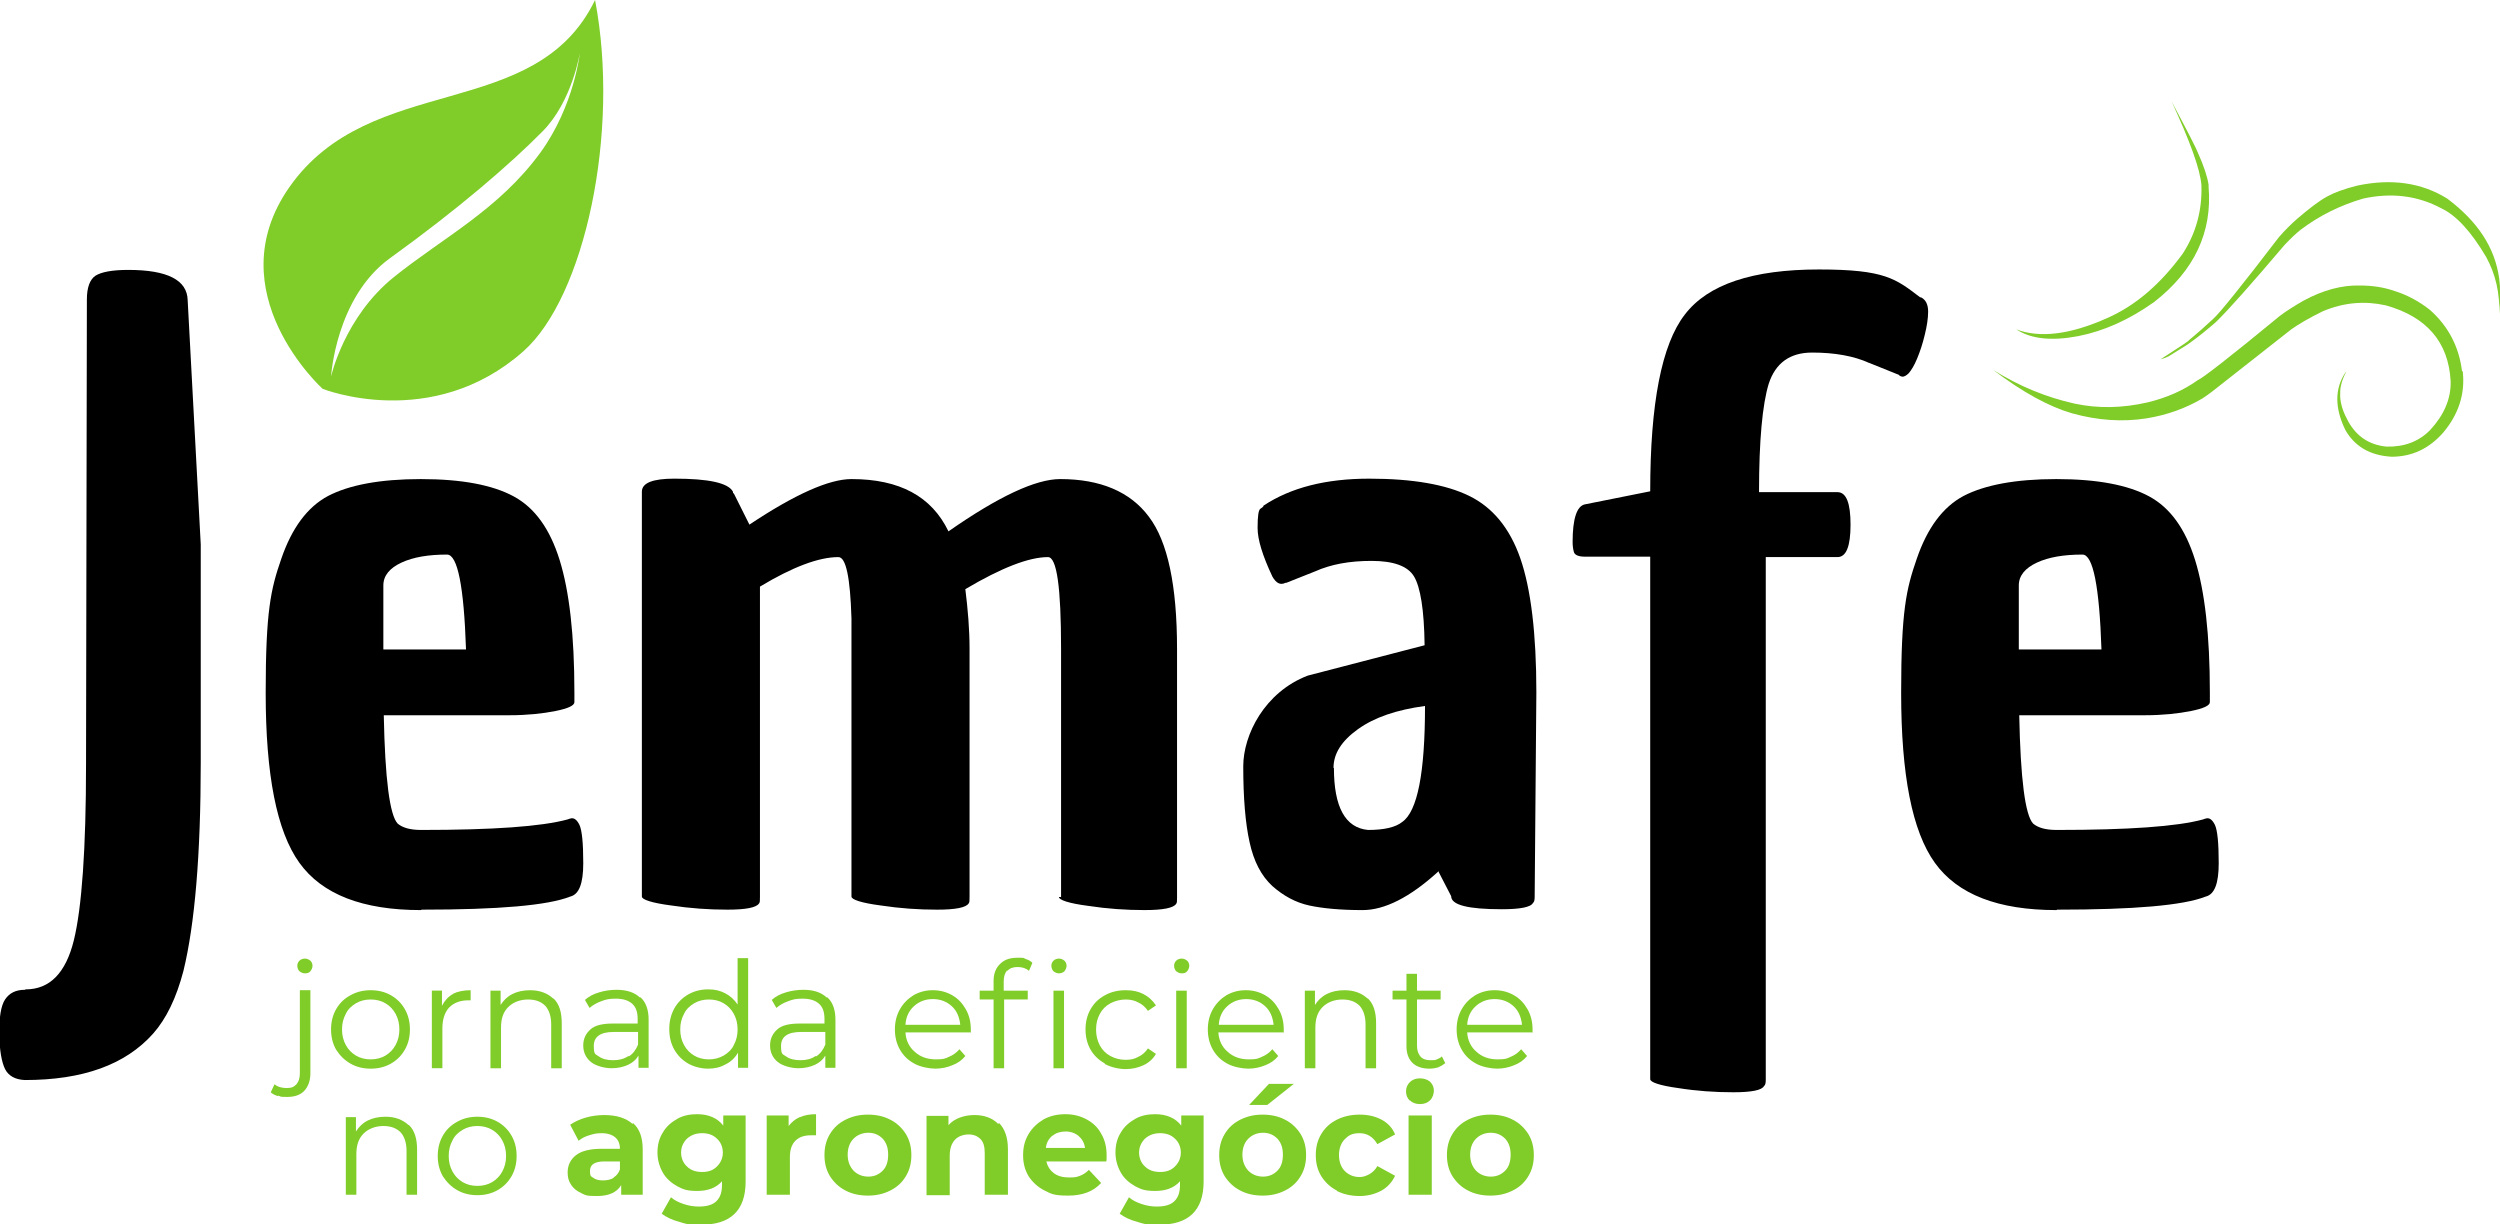 <?xml version="1.0" encoding="UTF-8"?><svg id="b" xmlns="http://www.w3.org/2000/svg" viewBox="0 0 592.8 290.3"><defs><style>.d{fill:#80cc28;}.d,.e{stroke-width:0px;}.e{fill:#000;}</style></defs><g id="c"><path class="d" d="M65.9,259.9c-.7-.2-1.3-.5-1.7-.9l.9-1.9c.7.6,1.7.9,2.9.9s1.7-.3,2.3-.9c.5-.6.8-1.4.8-2.6v-19.7h2.5v19.7c0,1.7-.5,3.1-1.4,4.1-.9,1-2.3,1.5-4,1.5s-1.5,0-2.2-.3ZM71,230.3c-.3-.3-.5-.8-.5-1.3s.2-.9.5-1.2c.3-.3.8-.5,1.3-.5s.9.2,1.3.5c.3.3.5.7.5,1.2s-.2.9-.5,1.3-.8.5-1.3.5-.9-.2-1.3-.5Z"/><path class="d" d="M83.1,252.2c-1.4-.8-2.5-1.9-3.4-3.3-.8-1.4-1.2-3-1.2-4.8s.4-3.4,1.2-4.8c.8-1.4,1.9-2.5,3.4-3.3,1.4-.8,3-1.2,4.8-1.2s3.4.4,4.8,1.2c1.4.8,2.5,1.9,3.3,3.3.8,1.4,1.2,3,1.2,4.8s-.4,3.4-1.2,4.8c-.8,1.4-1.9,2.5-3.3,3.3-1.4.8-3,1.2-4.8,1.2s-3.4-.4-4.8-1.2ZM91.4,250.3c1-.6,1.8-1.4,2.4-2.5.6-1.1.9-2.3.9-3.7s-.3-2.6-.9-3.7c-.6-1.1-1.4-1.9-2.4-2.5-1-.6-2.2-.9-3.5-.9s-2.5.3-3.5.9c-1,.6-1.9,1.4-2.4,2.5-.6,1.1-.9,2.3-.9,3.7s.3,2.6.9,3.7c.6,1.1,1.4,1.9,2.4,2.5,1,.6,2.2.9,3.5.9s2.5-.3,3.5-.9Z"/><path class="d" d="M107.3,235.7c1.2-.6,2.6-.9,4.3-.9v2.4h-.6c-1.9,0-3.4.6-4.5,1.7-1.1,1.2-1.6,2.9-1.6,5v9.4h-2.5v-18.4h2.4v3.6c.6-1.2,1.5-2.2,2.6-2.8Z"/><path class="d" d="M131.2,236.7c1.4,1.3,2,3.3,2,5.9v10.7h-2.5v-10.4c0-1.9-.5-3.4-1.4-4.4-1-1-2.3-1.5-4.1-1.5s-3.5.6-4.7,1.8c-1.2,1.2-1.7,2.8-1.7,4.9v9.6h-2.5v-18.4h2.4v3.4c.7-1.1,1.6-2,2.8-2.6,1.2-.6,2.6-.9,4.2-.9,2.3,0,4.1.7,5.5,2Z"/><path class="d" d="M151.9,236.5c1.3,1.2,1.9,3,1.9,5.3v11.4h-2.4v-2.9c-.6,1-1.4,1.7-2.5,2.2-1.1.5-2.4.8-3.9.8s-3.7-.5-4.9-1.5-1.8-2.3-1.8-3.9.6-2.8,1.7-3.8c1.1-1,2.9-1.4,5.4-1.4h5.8v-1.1c0-1.6-.4-2.8-1.3-3.6-.9-.8-2.2-1.2-3.9-1.2s-2.3.2-3.4.6-2,.9-2.8,1.6l-1.1-1.9c.9-.8,2-1.4,3.4-1.8,1.3-.4,2.7-.6,4.1-.6,2.4,0,4.2.6,5.5,1.8ZM149.1,250.5c1-.6,1.7-1.6,2.2-2.8v-3h-5.8c-3.1,0-4.7,1.1-4.7,3.3s.4,1.9,1.2,2.5c.8.6,2,.9,3.4.9s2.6-.3,3.6-1Z"/><path class="d" d="M177.4,227.3v25.9h-2.4v-3.6c-.7,1.2-1.7,2.2-3,2.8-1.2.7-2.6,1-4.1,1s-3.3-.4-4.7-1.2c-1.4-.8-2.5-1.9-3.3-3.3-.8-1.4-1.2-3-1.2-4.9s.4-3.4,1.2-4.9c.8-1.4,1.9-2.5,3.3-3.3,1.4-.8,3-1.2,4.7-1.2s2.8.3,4,.9c1.2.6,2.2,1.5,3,2.7v-11h2.5ZM171.6,250.3c1-.6,1.9-1.4,2.4-2.5.6-1.1.9-2.3.9-3.7s-.3-2.6-.9-3.7c-.6-1.1-1.4-1.9-2.4-2.5-1-.6-2.2-.9-3.5-.9s-2.5.3-3.5.9c-1,.6-1.9,1.4-2.4,2.5-.6,1.1-.9,2.3-.9,3.7s.3,2.6.9,3.7c.6,1.1,1.4,1.9,2.4,2.5,1,.6,2.2.9,3.5.9s2.4-.3,3.5-.9Z"/><path class="d" d="M196.2,236.5c1.3,1.2,1.9,3,1.9,5.3v11.4h-2.4v-2.9c-.6,1-1.4,1.7-2.5,2.2-1.1.5-2.4.8-3.9.8s-3.7-.5-4.9-1.5-1.8-2.3-1.8-3.9.6-2.8,1.7-3.8c1.1-1,2.9-1.4,5.4-1.4h5.8v-1.1c0-1.6-.4-2.8-1.3-3.6-.9-.8-2.2-1.2-3.9-1.2s-2.3.2-3.4.6-2,.9-2.8,1.6l-1.1-1.9c.9-.8,2-1.4,3.4-1.8,1.3-.4,2.7-.6,4.1-.6,2.4,0,4.2.6,5.5,1.8ZM193.5,250.5c1-.6,1.7-1.6,2.2-2.8v-3h-5.8c-3.1,0-4.7,1.1-4.7,3.3s.4,1.9,1.2,2.5c.8.6,2,.9,3.4.9s2.6-.3,3.6-1Z"/><path class="d" d="M230.1,244.8h-15.4c.1,1.9.9,3.5,2.2,4.6,1.3,1.2,3,1.8,5,1.8s2.2-.2,3.1-.6c1-.4,1.8-1,2.5-1.8l1.4,1.6c-.8,1-1.8,1.7-3.1,2.2-1.2.5-2.6.8-4,.8s-3.6-.4-5-1.2c-1.5-.8-2.6-1.9-3.4-3.3-.8-1.4-1.2-3-1.2-4.8s.4-3.4,1.2-4.8c.8-1.4,1.9-2.5,3.2-3.3,1.4-.8,2.9-1.2,4.6-1.2s3.2.4,4.6,1.2c1.4.8,2.4,1.9,3.2,3.3.8,1.4,1.2,3,1.2,4.8v.8ZM216.7,238.6c-1.2,1.1-1.9,2.6-2,4.4h13c-.2-1.8-.8-3.3-2-4.4-1.2-1.1-2.7-1.7-4.5-1.7s-3.3.6-4.5,1.7Z"/><path class="d" d="M238.8,230.1c-.5.6-.8,1.4-.8,2.6v2.2h5.7v2.1h-5.6v16.3h-2.5v-16.3h-3.3v-2.1h3.3v-2.3c0-1.7.5-3,1.5-4s2.3-1.5,4.1-1.5,1.4,0,2,.3c.7.2,1.2.5,1.6.9l-.8,1.9c-.7-.6-1.6-.9-2.7-.9s-1.9.3-2.4.9ZM249.8,230.3c-.3-.3-.5-.8-.5-1.3s.2-.9.5-1.2.8-.5,1.3-.5.9.2,1.3.5c.3.3.5.7.5,1.2s-.2.9-.5,1.3c-.3.3-.8.5-1.3.5s-.9-.2-1.3-.5ZM249.8,234.9h2.5v18.4h-2.5v-18.4Z"/><path class="d" d="M262,252.2c-1.4-.8-2.6-1.9-3.4-3.3-.8-1.4-1.2-3-1.2-4.8s.4-3.4,1.2-4.8c.8-1.4,1.9-2.5,3.4-3.3,1.4-.8,3.1-1.2,4.9-1.2s3,.3,4.2.9c1.2.6,2.2,1.5,3,2.7l-1.9,1.3c-.6-.9-1.4-1.6-2.3-2-.9-.5-1.9-.7-3-.7s-2.5.3-3.6.9c-1.1.6-1.9,1.4-2.5,2.5-.6,1.1-.9,2.3-.9,3.7s.3,2.7.9,3.8,1.4,1.9,2.5,2.5c1.1.6,2.3.9,3.6.9s2.1-.2,3-.7c.9-.4,1.7-1.1,2.3-2l1.9,1.3c-.7,1.2-1.7,2.1-3,2.7-1.3.6-2.7.9-4.2.9s-3.4-.4-4.9-1.2Z"/><path class="d" d="M278.9,230.3c-.3-.3-.5-.8-.5-1.3s.2-.9.5-1.2c.3-.3.8-.5,1.3-.5s.9.2,1.3.5c.3.3.5.7.5,1.2s-.2.9-.5,1.3-.8.5-1.3.5-.9-.2-1.3-.5ZM278.9,234.9h2.5v18.4h-2.5v-18.4Z"/><path class="d" d="M304.3,244.8h-15.4c.1,1.9.9,3.5,2.2,4.6,1.3,1.2,3,1.8,5,1.8s2.2-.2,3.1-.6c1-.4,1.8-1,2.5-1.8l1.4,1.6c-.8,1-1.8,1.7-3.1,2.2-1.2.5-2.6.8-4,.8s-3.6-.4-5-1.2c-1.5-.8-2.6-1.9-3.4-3.3-.8-1.4-1.2-3-1.2-4.8s.4-3.4,1.2-4.8c.8-1.4,1.9-2.5,3.2-3.3,1.4-.8,2.9-1.2,4.6-1.2s3.2.4,4.6,1.2c1.4.8,2.4,1.9,3.2,3.3.8,1.4,1.2,3,1.2,4.8v.8ZM291,238.6c-1.2,1.1-1.9,2.6-2,4.4h13c-.2-1.8-.8-3.3-2-4.4-1.2-1.1-2.7-1.7-4.5-1.7s-3.3.6-4.5,1.7Z"/><path class="d" d="M324.3,236.7c1.4,1.3,2,3.3,2,5.9v10.7h-2.5v-10.4c0-1.9-.5-3.4-1.4-4.4-1-1-2.3-1.5-4.1-1.5s-3.5.6-4.7,1.8c-1.2,1.2-1.7,2.8-1.7,4.9v9.6h-2.5v-18.4h2.4v3.4c.7-1.1,1.6-2,2.8-2.6,1.2-.6,2.6-.9,4.2-.9,2.3,0,4.1.7,5.5,2Z"/><path class="d" d="M342.7,252.1c-.5.4-1,.7-1.7,1-.7.2-1.4.3-2.1.3-1.7,0-3.1-.5-4-1.4-.9-.9-1.4-2.2-1.4-3.9v-11.1h-3.3v-2.1h3.3v-4h2.5v4h5.6v2.1h-5.6v11c0,1.1.3,1.9.8,2.5.5.6,1.3.9,2.4.9s1,0,1.5-.2c.5-.2.9-.4,1.2-.7l.9,1.8Z"/><path class="d" d="M363.3,244.8h-15.4c.1,1.9.9,3.5,2.2,4.6,1.3,1.2,3,1.8,5,1.8s2.2-.2,3.1-.6c1-.4,1.8-1,2.5-1.8l1.4,1.6c-.8,1-1.8,1.7-3.1,2.2-1.2.5-2.6.8-4,.8s-3.6-.4-5-1.2c-1.5-.8-2.6-1.9-3.4-3.3-.8-1.4-1.2-3-1.2-4.8s.4-3.4,1.2-4.8c.8-1.4,1.9-2.5,3.2-3.3,1.4-.8,2.9-1.2,4.6-1.2s3.2.4,4.6,1.2c1.4.8,2.4,1.9,3.2,3.3.8,1.4,1.2,3,1.2,4.8v.8ZM349.9,238.6c-1.2,1.1-1.9,2.6-2,4.4h13c-.2-1.8-.8-3.3-2-4.4-1.2-1.1-2.7-1.7-4.5-1.7s-3.3.6-4.5,1.7Z"/><path class="d" d="M96.9,266.7c1.4,1.3,2,3.3,2,5.9v10.7h-2.5v-10.4c0-1.9-.5-3.4-1.4-4.4-1-1-2.3-1.5-4.1-1.5s-3.5.6-4.7,1.8c-1.2,1.2-1.7,2.8-1.7,4.9v9.6h-2.5v-18.4h2.4v3.4c.7-1.1,1.6-2,2.8-2.6,1.2-.6,2.6-.9,4.2-.9,2.3,0,4.1.7,5.5,2Z"/><path class="d" d="M108.4,282.2c-1.4-.8-2.5-1.9-3.4-3.3-.8-1.4-1.2-3-1.2-4.8s.4-3.4,1.2-4.8c.8-1.4,1.9-2.5,3.4-3.3,1.4-.8,3-1.2,4.8-1.2s3.4.4,4.8,1.2c1.4.8,2.5,1.9,3.3,3.3.8,1.4,1.2,3,1.2,4.8s-.4,3.4-1.2,4.8c-.8,1.4-1.9,2.5-3.3,3.3-1.4.8-3,1.2-4.8,1.2s-3.4-.4-4.8-1.2ZM116.7,280.3c1-.6,1.8-1.4,2.4-2.5.6-1.1.9-2.3.9-3.7s-.3-2.6-.9-3.7c-.6-1.1-1.4-1.9-2.4-2.5-1-.6-2.2-.9-3.5-.9s-2.5.3-3.5.9c-1,.6-1.9,1.4-2.4,2.5-.6,1.1-.9,2.3-.9,3.7s.3,2.6.9,3.7c.6,1.1,1.4,1.9,2.4,2.5,1,.6,2.2.9,3.5.9s2.5-.3,3.5-.9Z"/><path class="d" d="M150.1,266.3c1.6,1.4,2.3,3.5,2.3,6.3v10.7h-5.1v-2.3c-1,1.7-2.9,2.6-5.7,2.6s-2.7-.2-3.8-.7c-1.1-.5-1.9-1.2-2.4-2-.6-.9-.8-1.8-.8-2.9,0-1.7.7-3.1,2-4.1,1.3-1,3.3-1.5,6.1-1.5h4.3c0-1.2-.4-2.1-1.1-2.7-.7-.6-1.8-1-3.2-1s-2,.2-3,.5c-1,.3-1.8.7-2.5,1.3l-2-3.8c1-.7,2.3-1.3,3.7-1.7,1.4-.4,2.9-.6,4.4-.6,2.9,0,5.1.7,6.7,2.1ZM145.5,279.2c.7-.4,1.2-1.1,1.5-1.9v-1.9h-3.7c-2.2,0-3.4.7-3.4,2.2s.3,1.3.8,1.7c.5.4,1.3.6,2.3.6s1.8-.2,2.5-.6Z"/><path class="d" d="M176.8,264.5v15.7c0,3.4-.9,6-2.7,7.7-1.8,1.7-4.4,2.5-7.9,2.5s-3.5-.2-5.2-.7c-1.6-.4-3-1.1-4.1-1.9l2.2-3.9c.8.7,1.8,1.2,3,1.6,1.2.4,2.4.6,3.6.6,1.9,0,3.3-.4,4.2-1.3.9-.9,1.3-2.1,1.3-3.9v-.8c-1.4,1.6-3.4,2.3-5.9,2.3s-3.3-.4-4.7-1.1c-1.4-.8-2.6-1.8-3.4-3.2-.8-1.4-1.3-3-1.3-4.8s.4-3.4,1.3-4.8c.8-1.4,2-2.4,3.4-3.2,1.4-.8,3-1.1,4.7-1.1,2.7,0,4.8.9,6.2,2.7v-2.4h5.2ZM170,276.6c.9-.9,1.4-2,1.4-3.3s-.5-2.5-1.4-3.3c-.9-.9-2.1-1.3-3.5-1.3s-2.6.4-3.6,1.3c-.9.9-1.4,2-1.4,3.3s.5,2.5,1.4,3.3c.9.9,2.1,1.3,3.6,1.3s2.6-.4,3.5-1.3Z"/><path class="d" d="M189.7,264.9c1.1-.5,2.4-.7,3.8-.7v5c-.6,0-1,0-1.2,0-1.6,0-2.8.4-3.7,1.3-.9.9-1.3,2.2-1.3,3.9v8.9h-5.5v-18.8h5.2v2.5c.7-.9,1.5-1.6,2.6-2.1Z"/><path class="d" d="M200.5,282.3c-1.6-.8-2.8-2-3.7-3.4-.9-1.5-1.3-3.1-1.3-5s.4-3.5,1.3-5c.9-1.5,2.1-2.6,3.7-3.4,1.6-.8,3.3-1.2,5.3-1.2s3.8.4,5.3,1.2c1.6.8,2.8,2,3.7,3.4.9,1.5,1.3,3.1,1.3,5s-.4,3.5-1.3,5c-.9,1.5-2.1,2.6-3.7,3.4-1.6.8-3.3,1.2-5.3,1.2s-3.8-.4-5.3-1.2ZM209.3,277.6c.9-.9,1.3-2.2,1.3-3.8s-.4-2.8-1.3-3.8c-.9-.9-2-1.4-3.4-1.4s-2.6.5-3.5,1.4c-.9.9-1.4,2.2-1.4,3.8s.5,2.8,1.4,3.8c.9.9,2.1,1.4,3.5,1.4s2.5-.5,3.4-1.4Z"/><path class="d" d="M236.9,266.3c1.4,1.4,2.1,3.5,2.1,6.2v10.8h-5.5v-9.9c0-1.5-.3-2.6-1-3.3-.7-.7-1.6-1.1-2.8-1.1s-2.5.4-3.3,1.3c-.8.9-1.2,2.1-1.2,3.8v9.3h-5.5v-18.8h5.2v2.2c.7-.8,1.6-1.4,2.7-1.8,1.1-.4,2.2-.6,3.5-.6,2.3,0,4.2.7,5.6,2.1Z"/><path class="d" d="M262.3,275.4h-14.2c.3,1.2.9,2.1,1.8,2.8,1,.7,2.1,1,3.6,1s1.8-.1,2.6-.4c.8-.3,1.5-.8,2.1-1.4l2.9,3.1c-1.8,2-4.4,3-7.8,3s-4-.4-5.6-1.2c-1.6-.8-2.9-2-3.8-3.4-.9-1.5-1.3-3.1-1.3-5s.4-3.5,1.3-5c.9-1.5,2.1-2.6,3.6-3.5,1.5-.8,3.2-1.2,5.1-1.2s3.5.4,5,1.2c1.5.8,2.7,1.9,3.5,3.4.9,1.5,1.3,3.2,1.3,5.2s0,.6-.1,1.5ZM249.5,269.3c-.8.7-1.4,1.7-1.5,2.9h9.3c-.2-1.2-.7-2.1-1.5-2.8-.8-.7-1.9-1.1-3.1-1.1s-2.3.3-3.1,1Z"/><path class="d" d="M285.4,264.5v15.7c0,3.4-.9,6-2.7,7.7-1.8,1.7-4.4,2.5-7.9,2.5s-3.5-.2-5.2-.7c-1.6-.4-3-1.1-4.1-1.9l2.2-3.9c.8.7,1.8,1.2,3,1.6,1.2.4,2.4.6,3.6.6,1.9,0,3.3-.4,4.2-1.3.9-.9,1.3-2.1,1.3-3.9v-.8c-1.4,1.6-3.4,2.3-5.9,2.3s-3.3-.4-4.7-1.1c-1.4-.8-2.6-1.8-3.4-3.2-.8-1.4-1.3-3-1.3-4.8s.4-3.4,1.3-4.8c.8-1.4,2-2.4,3.4-3.2,1.4-.8,3-1.1,4.7-1.1,2.7,0,4.8.9,6.2,2.7v-2.4h5.2ZM278.6,276.6c.9-.9,1.4-2,1.4-3.3s-.5-2.5-1.4-3.3c-.9-.9-2.1-1.3-3.5-1.3s-2.6.4-3.6,1.3c-.9.9-1.4,2-1.4,3.3s.5,2.5,1.4,3.3c.9.9,2.1,1.3,3.6,1.3s2.6-.4,3.5-1.3Z"/><path class="d" d="M294.1,282.3c-1.6-.8-2.8-2-3.7-3.4-.9-1.5-1.3-3.1-1.3-5s.4-3.5,1.3-5c.9-1.5,2.1-2.6,3.7-3.4,1.6-.8,3.3-1.2,5.3-1.2s3.8.4,5.3,1.2c1.6.8,2.8,2,3.7,3.4.9,1.5,1.3,3.1,1.3,5s-.4,3.5-1.3,5c-.9,1.5-2.1,2.6-3.7,3.4-1.6.8-3.3,1.2-5.3,1.2s-3.8-.4-5.3-1.2ZM302.9,277.6c.9-.9,1.3-2.2,1.3-3.8s-.4-2.8-1.3-3.8c-.9-.9-2-1.4-3.4-1.4s-2.6.5-3.5,1.4c-.9.9-1.4,2.2-1.4,3.8s.5,2.8,1.4,3.8c.9.9,2.1,1.4,3.5,1.4s2.5-.5,3.4-1.4ZM300.9,257h5.9l-6.3,5h-4.3l4.7-5Z"/><path class="d" d="M317,282.3c-1.6-.8-2.8-2-3.7-3.4-.9-1.5-1.3-3.1-1.3-5s.4-3.5,1.3-5c.9-1.5,2.1-2.6,3.7-3.4,1.6-.8,3.4-1.2,5.4-1.2s3.7.4,5.2,1.2c1.5.8,2.6,2,3.2,3.5l-4.2,2.3c-1-1.7-2.4-2.6-4.2-2.6s-2.6.5-3.5,1.4-1.4,2.2-1.4,3.8.5,2.9,1.4,3.8c.9.9,2.1,1.4,3.5,1.4s3.3-.9,4.2-2.6l4.2,2.3c-.7,1.5-1.8,2.7-3.2,3.5-1.5.8-3.2,1.3-5.2,1.3s-3.8-.4-5.4-1.2Z"/><path class="d" d="M334.3,261c-.6-.6-.9-1.3-.9-2.2s.3-1.6.9-2.2c.6-.6,1.4-.9,2.4-.9s1.8.3,2.4.8c.6.6.9,1.3.9,2.1s-.3,1.7-.9,2.3c-.6.6-1.4.9-2.4.9s-1.8-.3-2.4-.9ZM334,264.5h5.5v18.8h-5.5v-18.8Z"/><path class="d" d="M348.1,282.3c-1.6-.8-2.8-2-3.7-3.4-.9-1.5-1.3-3.1-1.3-5s.4-3.5,1.3-5c.9-1.5,2.1-2.6,3.7-3.4,1.6-.8,3.3-1.2,5.3-1.2s3.8.4,5.3,1.2c1.6.8,2.8,2,3.7,3.4.9,1.5,1.3,3.1,1.3,5s-.4,3.5-1.3,5c-.9,1.5-2.1,2.6-3.7,3.4-1.6.8-3.3,1.2-5.3,1.2s-3.8-.4-5.3-1.2ZM356.9,277.6c.9-.9,1.3-2.2,1.3-3.8s-.4-2.8-1.3-3.8c-.9-.9-2-1.4-3.4-1.4s-2.6.5-3.5,1.4c-.9.9-1.4,2.2-1.4,3.8s.5,2.8,1.4,3.8c.9.9,2.1,1.4,3.5,1.4s2.5-.5,3.4-1.4Z"/><path class="e" d="M6.1,234.6c5.7,0,9.5-3.9,11.4-11.6s2.9-21.7,2.9-41.8l.2-110.2c0-2.8.7-4.7,2-5.6,1.4-.9,4-1.4,7.8-1.4,9.3,0,14,2.4,14.1,7.2l3.1,57.9v51.7c0,21.8-1.4,38.3-4.1,49.4-1.7,6.5-4.1,11.4-7.2,14.9-6.6,7.4-16.7,11-30.4,11-2.3-.1-3.9-1-4.7-2.6-.8-1.6-1.3-4.4-1.4-8.3,0-3.9.4-6.7,1.4-8.2,1-1.5,2.5-2.3,4.7-2.3Z"/><path class="e" d="M99.8,215.8c-13.8,0-23.4-3.7-28.8-11.2-5.4-7.5-8-20.9-8-40.3s1.2-24.6,3.7-31.8c2.5-7.3,6.2-12.3,11.1-14.9,5-2.6,12.3-4,22-4s17,1.4,22,4.1c5,2.7,8.6,7.7,10.9,15.1s3.5,17.8,3.5,31.4v2.3c0,.8-1.5,1.5-4.5,2.1-3,.6-6.7,1-10.9,1h-29.8c.3,15.1,1.4,23.7,3.3,25.7,1.2,1,3,1.5,5.6,1.5,16.9,0,28.5-.8,34.7-2.5.3-.1.5-.2.6-.2.9-.3,1.6.3,2.2,1.5.6,1.3.9,4.3.9,9.1s-1,7.4-3.1,7.9c-5.3,2.1-17,3.1-35.2,3.1ZM90.9,138.9v15.1h19.6c-.5-15-2-22.5-4.5-22.5-4.4,0-8,.6-10.8,1.9-2.8,1.3-4.3,3.1-4.3,5.4Z"/><path class="e" d="M251.6,212.7v-58.9c0-14.5-1-21.7-3.1-21.7-4.5,0-11,2.5-19.6,7.6.6,4.8,1,9.5,1,14.1v58.9c0,.8,0,1.3-.2,1.5-.6,1-3.1,1.5-7.5,1.5s-8.8-.3-13.4-1c-4.6-.6-6.9-1.4-6.9-2.1v-66c-.3-9.7-1.3-14.5-3.1-14.5-4.6,0-10.8,2.3-18.6,7v73.6c0,.8,0,1.3-.2,1.5-.6,1-3.1,1.5-7.5,1.5s-8.8-.3-13.4-1c-4.6-.6-6.9-1.4-6.9-2.1v-96c0-2.1,2.6-3.1,7.7-3.1,8.1,0,12.8,1,13.9,3.1,0,.3,0,.4.2.4l3.7,7.4c10.8-7.2,18.9-10.8,24.2-10.8,11.4,0,19,4.1,23,12.4,11.9-8.3,20.7-12.4,26.5-12.4,9.5,0,16.6,3,21,8.9,4.5,5.9,6.7,16.4,6.7,31.4v58.9c0,.8,0,1.3-.2,1.5-.6,1-3.1,1.5-7.5,1.5s-8.8-.3-13.4-1c-4.6-.6-6.9-1.4-6.9-2.1Z"/><path class="e" d="M341,206.7c-6.7,6.1-12.7,9.1-17.9,9.1s-9.5-.4-12.7-1.1c-3.2-.7-6.1-2.3-8.7-4.6-2.6-2.4-4.4-5.8-5.4-10.4-1-4.5-1.5-10.5-1.5-18s5.1-17.6,15.3-21.5l27.7-7.2c-.1-8.4-1-13.8-2.5-16.3-1.5-2.5-4.9-3.7-10.1-3.7s-9.6.8-13.4,2.5l-6.8,2.7h-.2c-1.2.6-2.2.1-3.1-1.5-2.3-4.9-3.5-8.7-3.5-11.5s.2-4.3.7-4.6c.5-.3.7-.5.7-.7,6.5-4.3,14.8-6.4,25.1-6.4s18.2,1.4,23.7,4.1c5.5,2.7,9.6,7.6,12.1,14.8,2.5,7.2,3.8,17.8,3.8,31.8l-.4,48.4c0,.8-.1,1.3-.4,1.5-.5,1-3,1.5-7.4,1.5-8,0-12-1-12-3.1l-3.1-6ZM316.3,182.1c0,9.3,2.7,14.2,8.1,14.7,3.7,0,6.5-.6,8.1-1.9,3.6-2.5,5.4-11.6,5.4-27.5-6.7.9-12,2.7-15.9,5.5-3.9,2.8-5.8,5.8-5.8,9.2Z"/><path class="e" d="M443.3,86.1c-3.7-1.7-8.3-2.5-13.6-2.5s-8.7,2.5-10.3,7.4c-1.5,4.9-2.3,13.5-2.3,25.7h18.6c2.1,0,3.1,2.6,3.1,7.7s-1,7.7-3.1,7.7h-17v123.9c0,.8-.1,1.3-.4,1.5-.5,1-2.9,1.5-7.3,1.5s-8.7-.3-13.1-1c-4.4-.6-6.6-1.4-6.6-2.1v-123.9h-15.5c-1.5,0-2.4-.4-2.6-1.1-.2-.7-.3-1.5-.3-2.4,0-5.5,1-8.5,2.9-8.9l15.5-3.1c0-20.8,2.7-34.8,8.2-41.9,5.5-7.2,16.1-10.7,31.8-10.7s18.2,2.2,24,6.6h.2c1.2.6,1.7,1.8,1.7,3.4s-.3,3.5-.8,5.5c-.5,2.1-1.1,3.9-1.8,5.6-.7,1.7-1.4,2.8-2,3.5-.6.6-1.2.9-1.6.8-.5-.1-.7-.3-.7-.4l-7.2-2.9Z"/><path class="e" d="M487.6,215.8c-13.8,0-23.4-3.7-28.8-11.2-5.4-7.5-8-20.9-8-40.3s1.2-24.6,3.7-31.8c2.5-7.3,6.2-12.3,11.1-14.9,5-2.6,12.3-4,22-4s17,1.4,22,4.1c5,2.7,8.6,7.7,10.9,15.1s3.5,17.8,3.5,31.4v2.3c0,.8-1.5,1.5-4.5,2.1-3,.6-6.7,1-10.9,1h-29.8c.3,15.1,1.4,23.7,3.3,25.7,1.2,1,3,1.5,5.6,1.5,16.9,0,28.5-.8,34.7-2.5.3-.1.5-.2.6-.2.9-.3,1.6.3,2.2,1.5.6,1.3.9,4.3.9,9.1s-1,7.4-3.1,7.9c-5.3,2.1-17,3.1-35.2,3.1ZM478.7,138.9v15.1h19.6c-.5-15-2-22.5-4.5-22.5-4.4,0-8,.6-10.8,1.9-2.8,1.3-4.3,3.1-4.3,5.4Z"/><path class="d" d="M141.1,0c-14.1,29.2-53.2,16.8-72.5,44.4-17.4,24.9,7.9,47.8,7.9,47.8,0,0,25.9,10.3,47.6-8.9,14.5-12.8,23-51.9,17-83.3ZM128.2,36.1c-9.9,13.6-23.1,20.2-34.8,29.6-11.8,9.5-14.9,23.6-14.9,23.6,0,0,1.1-18.8,14-28.1,16.1-11.6,28.4-22.2,36.2-30.1,7-7.1,8.8-18.6,8.8-18.6,0,0-1.3,12.5-9.3,23.6Z"/><path class="d" d="M584,88v.4c.5,5.2-1.1,9.9-4.6,14.1-3.4,3.9-7.5,5.8-12.3,5.8-5.2-.3-8.8-2.5-11-6.4-2.5-5.2-2.5-9.7,0-13.5l.3-.4c-.6,1.2-1.1,2.3-1.3,3.4-.2.7-.2,1.5-.2,2.6.1,2,.8,3.9,1.9,5.9,2,3.6,5,5.6,9.1,6,4.2.1,7.7-1.2,10.4-4,3.3-3.6,4.9-7.4,4.8-11.5-.5-9.3-5.7-15.3-15.4-18-5-1.1-9.9-.7-14.9,1.4-3.3,1.6-5.8,3.1-7.5,4.3l-18.7,14.7c-.8.6-1.6,1.2-2.4,1.7-3.9,2.3-8.3,3.9-13.2,4.7-5.7.9-11.6.5-17.7-1.2-5.5-1.6-11.7-5-18.7-10.3,6.2,3.9,12.6,6.5,19.3,8,5.6,1.2,11.3,1.1,17.4-.3,4.5-1.1,8.4-2.8,11.9-5.3.9-.3,7.4-5.3,19.4-15.2,1.6-1.2,3.5-2.4,5.6-3.6,4.6-2.5,9.1-3.7,13.3-3.6,3,0,5.7.4,8.3,1.3,3.2,1,6,2.6,8.4,4.5,4.3,3.8,6.9,8.7,7.6,14.6"/><path class="d" d="M592.6,65.9h0c.3,2.3.3,5.1,0,8.6.2-4.9-.8-9.4-3.1-13.6-3.5-5.9-7-9.8-10.6-11.5-5.6-3-11.8-3.8-18.6-2.3-5.4,1.6-10.3,4-14.8,7.4-1,.8-2.3,2-3.8,3.6-7.9,9.3-13.3,15.4-16.3,18.3-2.2,1.9-4.4,3.7-6.7,5.3l-4.5,2.8c-.6.3-1.2.5-1.9.7,4.8-3.1,7.1-4.6,6.7-4.5,2.3-1.9,4.2-3.6,5.8-5.1,1.3-1.1,6.5-7.5,15.6-19.4,1.4-1.6,2.9-3.1,4.4-4.4,2.7-2.3,5-4.1,7-5.2,1.6-.9,4-1.8,7.2-2.6,8.1-1.7,15.2-.7,21.3,3.1,7.2,5.4,11.3,11.6,12.3,18.9"/><path class="d" d="M523.7,43.9v.4c.9,10.8-3.4,19.9-12.9,27.3-5.9,4.2-11.9,6.9-18,8.1-6.3,1.2-11.2.7-14.7-1.6,5.5,2.1,12.7,1.3,21.6-2.7,6.6-2.9,12.6-8,17.9-15.3,3.1-4.8,4.6-10.2,4.4-16.2-.3-3.8-2.7-10.4-7.1-19.9,3.9,7.3,6,11.4,6.3,12.3,1.4,3.1,2.2,5.6,2.5,7.5"/></g></svg>